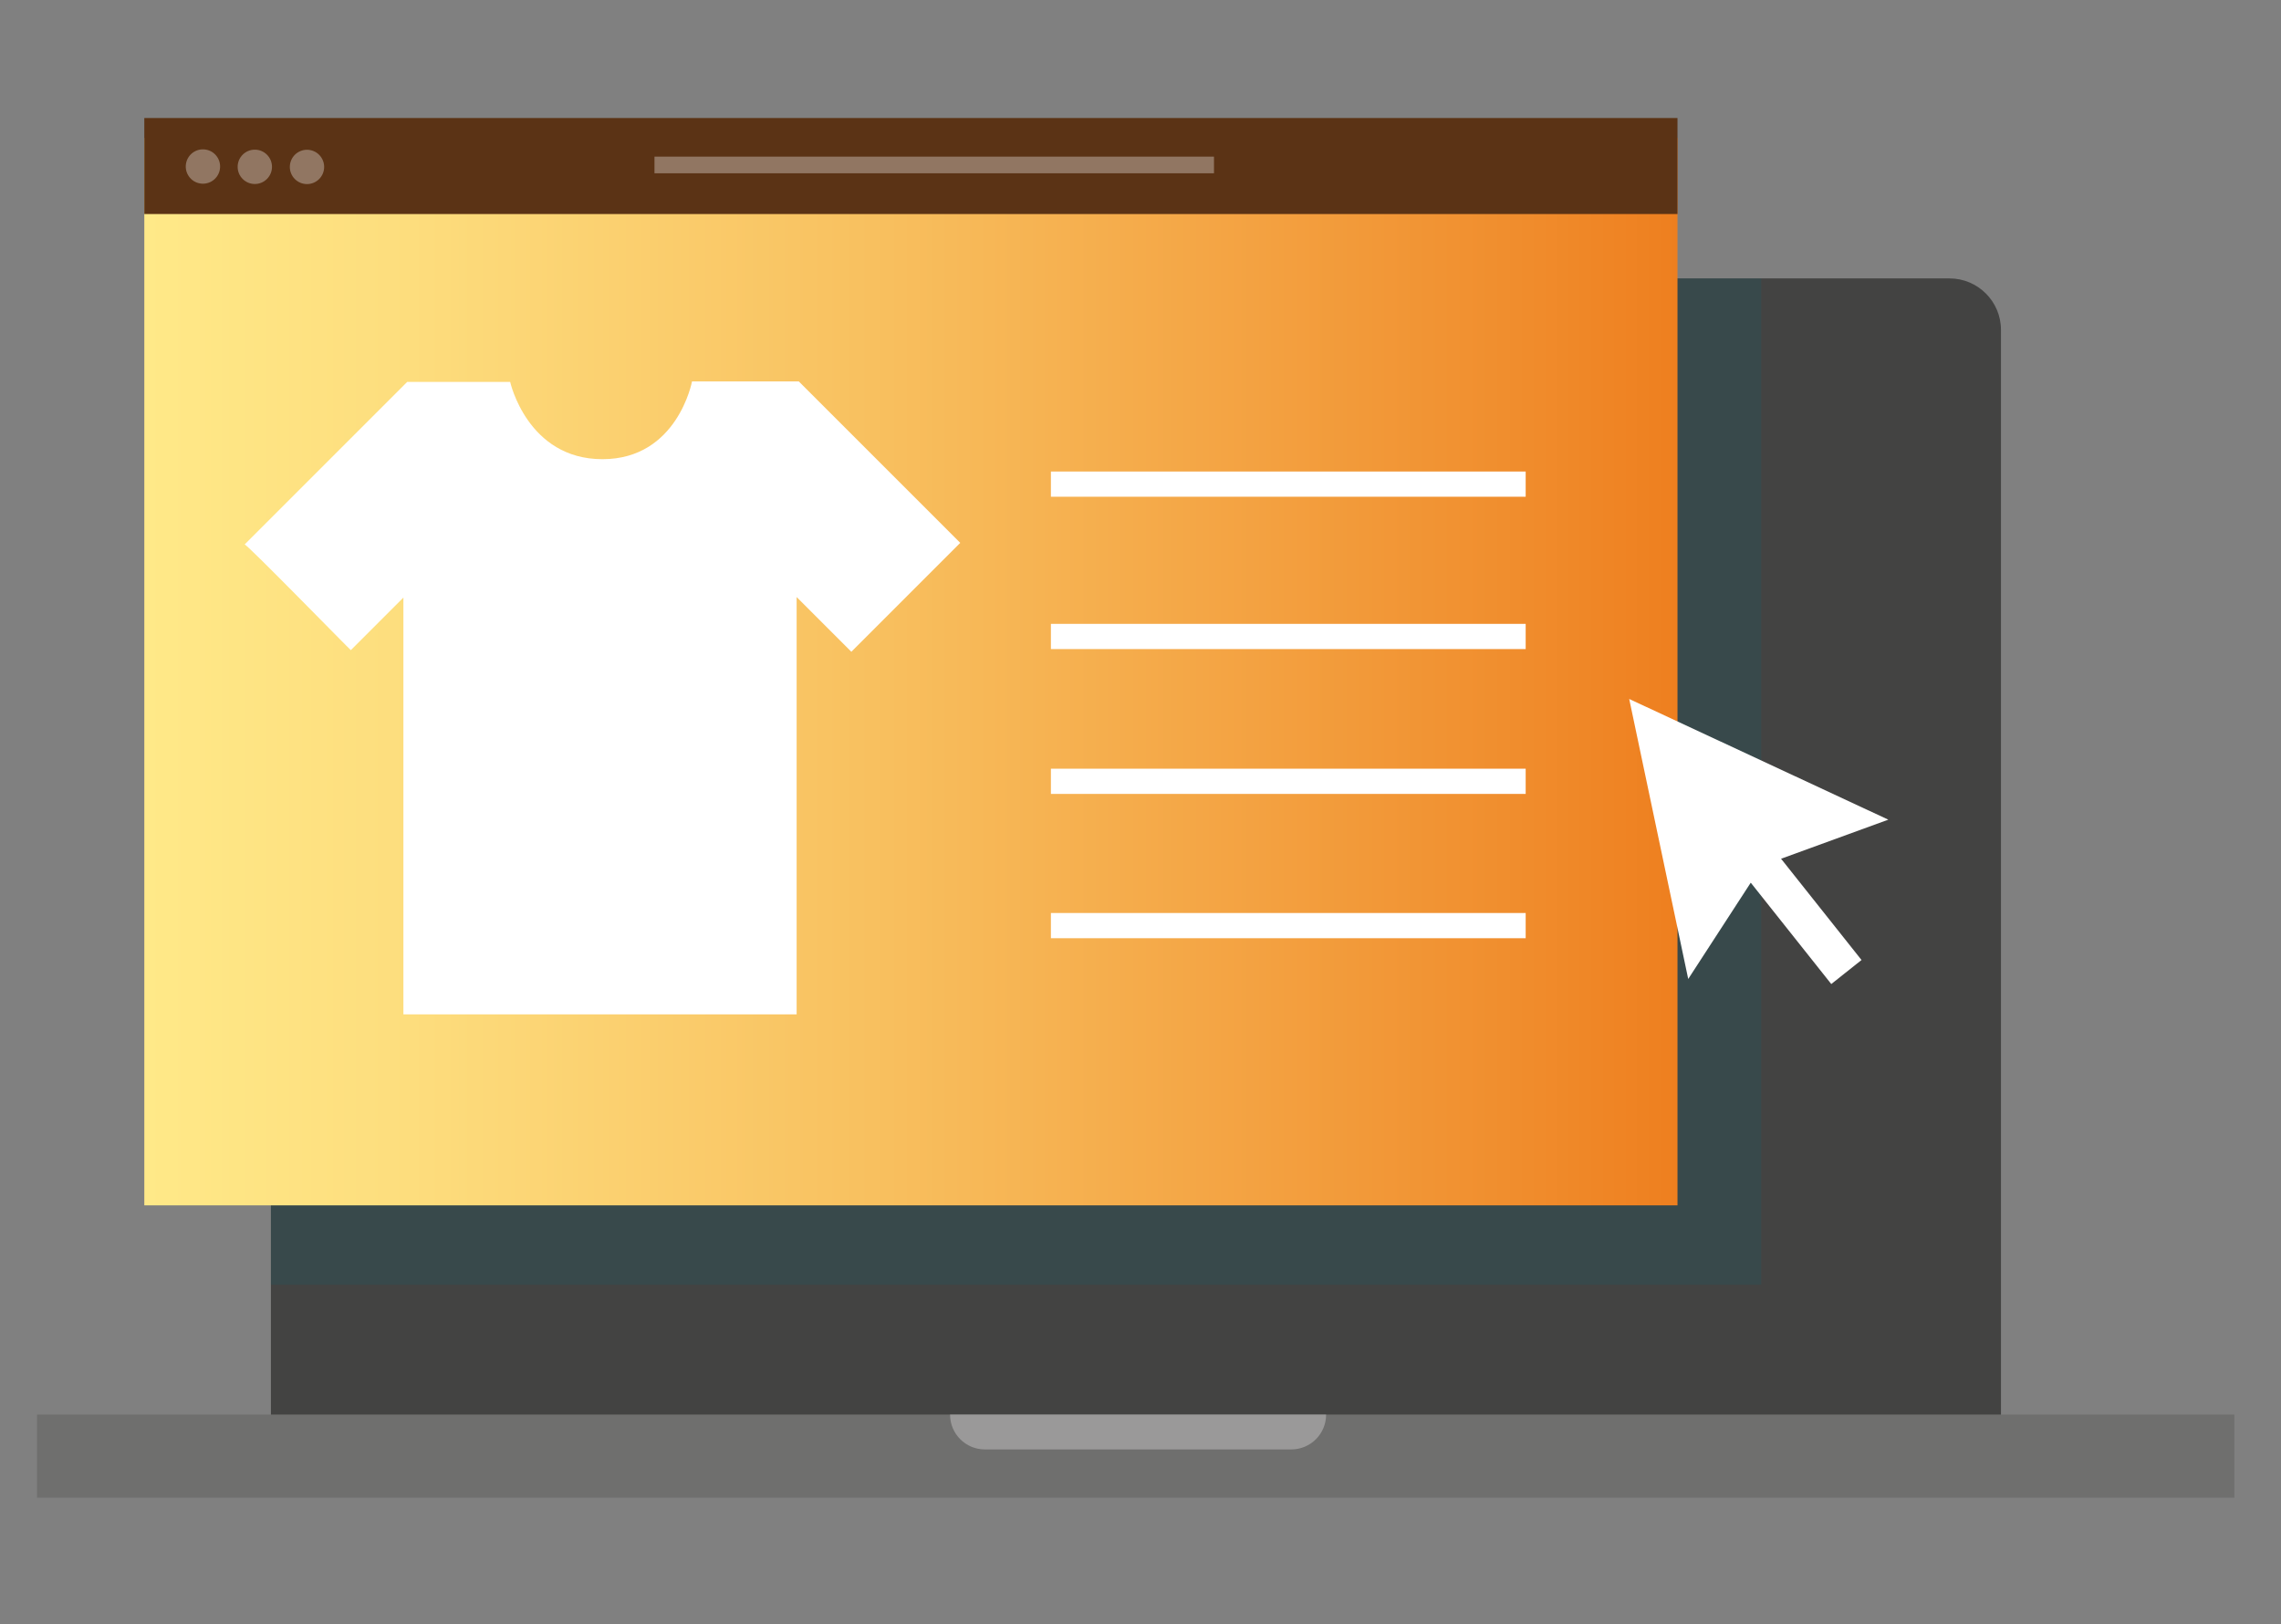 <?xml version="1.0" encoding="utf-8"?>
<!-- Generator: Adobe Illustrator 24.1.3, SVG Export Plug-In . SVG Version: 6.00 Build 0)  -->
<svg version="1.1" id="Calque_1" xmlns="http://www.w3.org/2000/svg" xmlns:xlink="http://www.w3.org/1999/xlink" x="0px" y="0px"
	 viewBox="0 0 425.2 302.8" style="enable-background:new 0 0 425.2 302.8;" xml:space="preserve">
<rect x="0" y="0" width="425.2" height="302.8" fill="#808080" stroke="none"/>
<style type="text/css">
	.st0{fill:#434342;}
	.st1{fill:#6D6D6C;}
	.st2{fill:#6F6F6E;}
	.st3{fill:#9A9999;}
	.st4{opacity:0.19;fill:#0E6871;}
	.st5{fill:url(#SVGID_1_);}
	.st6{fill:#5B3315;}
	.st7{fill:#FFFFFF;}
	.st8{opacity:0.33;}
</style>
<g>
	<g>
		<path class="st0" d="M363.4,277.6H60.1c-5.3,0-9.6-4.3-9.6-9.6V61.5c0-5.3,4.3-9.6,9.6-9.6h303.3c5.3,0,9.6,4.3,9.6,9.6V268
			C373,273.3,368.7,277.6,363.4,277.6z"/>
		<path class="st1" d="M214.7,58.6c0.4,2.1-1.4,3.9-3.5,3.5c-1.2-0.2-2.1-1.2-2.3-2.3c-0.4-2.1,1.4-3.9,3.5-3.5
			C213.5,56.4,214.4,57.4,214.7,58.6z"/>
	</g>
	<rect x="6.9" y="263.7" class="st2" width="409.6" height="15.5"/>
	<path class="st3" d="M240.7,270.2h-57.1c-3.6,0-6.5-2.9-6.5-6.5l0,0h70.1l0,0C247.2,267.3,244.3,270.2,240.7,270.2z"/>
	<rect x="50.5" y="51.9" class="st4" width="277.8" height="187.6"/>
	<linearGradient id="SVGID_1_" gradientUnits="userSpaceOnUse" x1="26.903" y1="125.192" x2="312.69" y2="125.192">
		<stop  offset="0" style="stop-color:#FFE988"/>
		<stop  offset="0.174" style="stop-color:#FDDD7D"/>
		<stop  offset="0.485" style="stop-color:#F8BF5E"/>
		<stop  offset="0.895" style="stop-color:#F08D2D"/>
		<stop  offset="1" style="stop-color:#EE7F1F"/>
	</linearGradient>
	<rect x="26.9" y="25.7" class="st5" width="285.8" height="199"/>
	<rect x="26.9" y="22" class="st6" width="285.8" height="17.9"/>
	<path class="st7" d="M45.6,101.5l30.3-30.3h19.2c0,0,3.2,14.4,17.2,14.4S129,71.1,129,71.1h19.9l30.1,30.1l-20.3,20.3l-10.2-10.2
		v77.8H75.2v-77.7l-9.8,9.8C65.4,121.3,45.9,101.3,45.6,101.5z"/>
	<g>
		<rect x="195.9" y="87.9" class="st7" width="88.5" height="4.7"/>
	</g>
	<g>
		<rect x="195.9" y="170.2" class="st7" width="88.5" height="4.7"/>
	</g>
	<g>
		<rect x="195.9" y="116.3" class="st7" width="88.5" height="4.7"/>
	</g>
	<g>
		<rect x="195.9" y="143.3" class="st7" width="88.5" height="4.7"/>
	</g>
	<polygon class="st7" points="352,152.8 328.4,161.4 314.7,182.5 303.7,130.3 	"/>
	
		<rect x="328" y="145.2" transform="matrix(0.783 -0.622 0.622 0.783 -30.963 242.056)" class="st7" width="7.2" height="40.5"/>
	<g class="st8">
		<ellipse transform="matrix(0.252 -0.968 0.968 0.252 -1.802 59.796)" class="st7" cx="37.8" cy="31.1" rx="3.2" ry="3.2"/>
		<circle class="st7" cx="47.5" cy="31.1" r="3.2"/>
		<ellipse transform="matrix(0.386 -0.922 0.922 0.386 6.473 71.852)" class="st7" cx="57.2" cy="31.1" rx="3.2" ry="3.2"/>
	</g>
	<g class="st8">
		<line class="st7" x1="123.5" y1="30.7" x2="224.7" y2="30.7"/>
		<rect x="122" y="29.2" class="st7" width="104.3" height="3.1"/>
	</g>
</g>
</svg>

